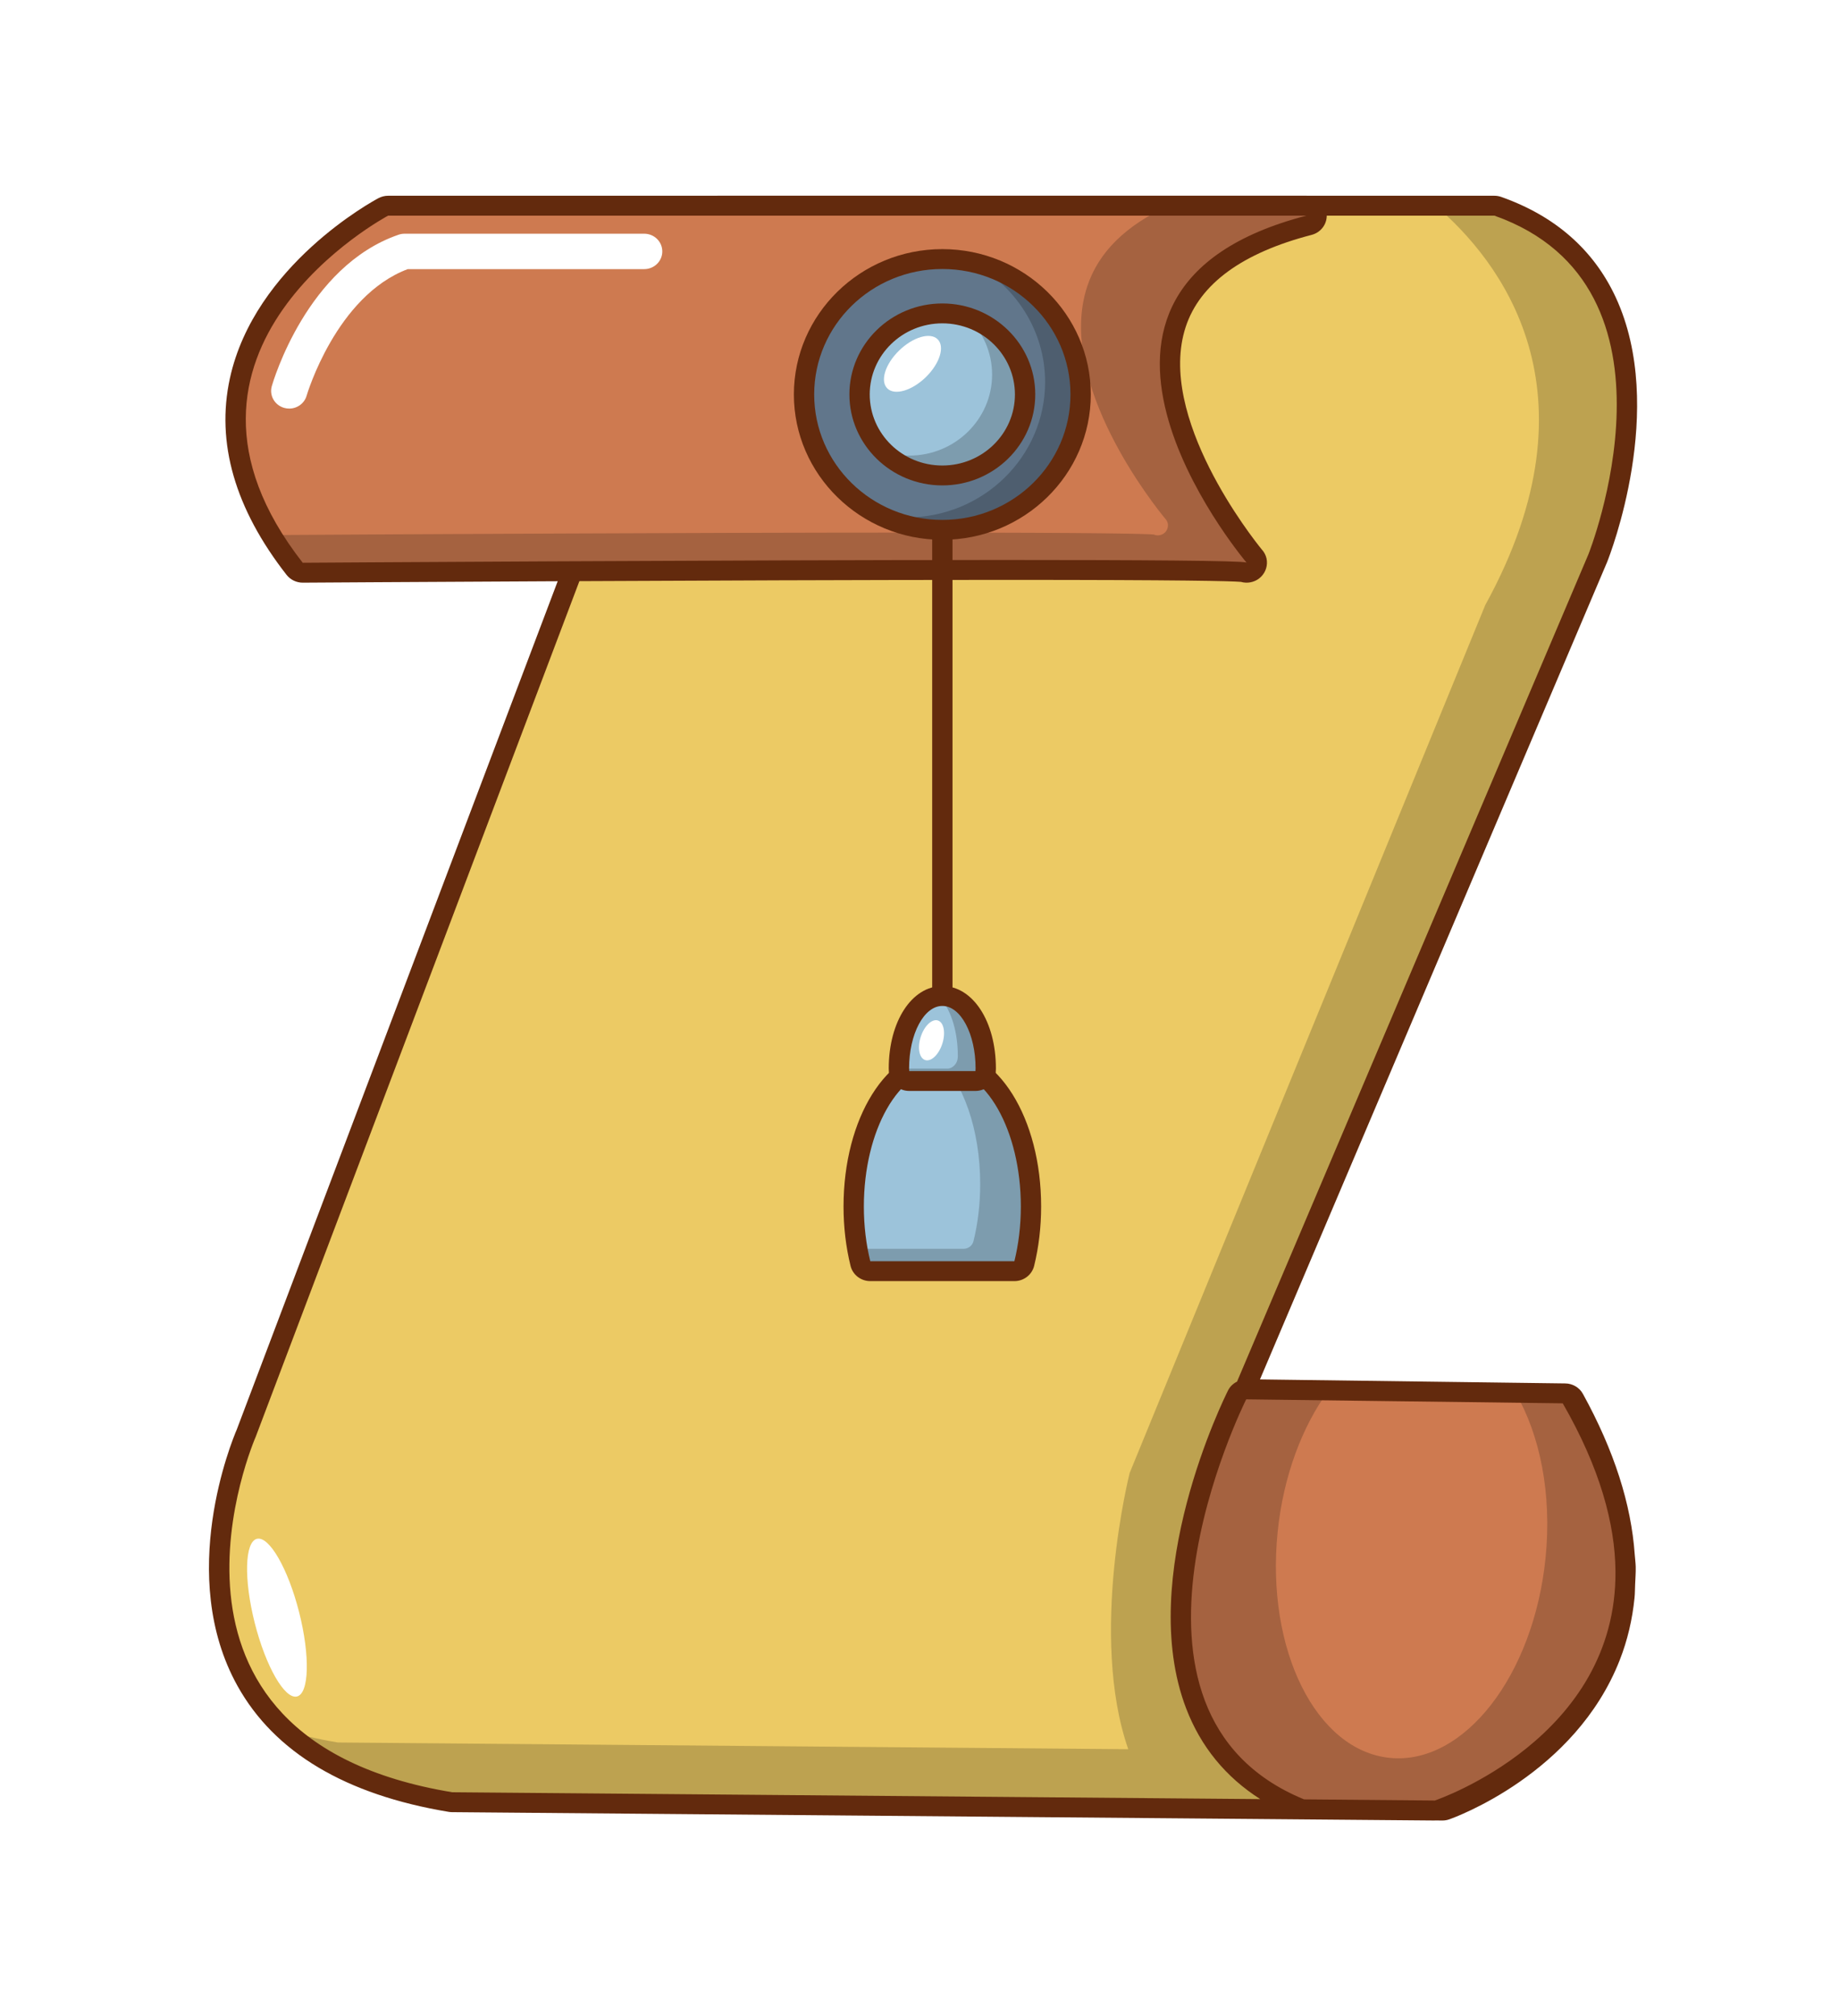 <svg width="94" height="103" viewBox="0 0 94 103" fill="none" xmlns="http://www.w3.org/2000/svg">
<g filter="url(#filter0_d_1_207)">
<path d="M23.11 88.064C17.916 87.212 14.405 85.133 12.595 81.878C9.514 76.341 12.467 69.486 12.595 69.196L36.197 6.839C36.272 6.64 36.467 6.508 36.684 6.508H76.387C76.447 6.508 76.507 6.518 76.564 6.539C79.182 7.464 81.051 9.102 82.118 11.405C84.66 16.89 81.796 24.197 81.674 24.505L63.625 66.977L79.887 67.18C80.072 67.182 80.242 67.281 80.333 67.439C83.133 72.302 83.81 76.679 82.344 80.448C80.111 86.187 73.767 88.373 73.498 88.463C73.444 88.483 73.388 88.491 73.329 88.491L23.11 88.064Z" fill="#ECCA64"/>
<path d="M66.652 88.428C66.584 88.427 66.518 88.413 66.456 88.388C63.847 87.319 62.052 85.537 61.115 83.093C58.619 76.576 63.047 67.628 63.238 67.25C63.325 67.076 63.506 66.966 63.703 66.966C63.705 66.966 80.001 67.18 80.001 67.18C80.191 67.183 80.363 67.285 80.452 67.447C83.172 72.386 83.797 76.82 82.306 80.624C80.109 86.231 74.155 88.373 73.904 88.461C73.847 88.482 73.788 88.491 73.728 88.491L66.652 88.428Z" fill="#CE7A50"/>
<path opacity="0.2" d="M80.462 67.693C80.37 67.535 80.201 67.436 80.016 67.434L78.67 67.417L78.795 67.165L77.462 67.149C78.71 69.284 79.334 72.31 79 75.595C78.392 81.599 74.832 86.169 71.051 85.802C67.269 85.435 64.697 80.269 65.306 74.264C65.597 71.394 66.567 68.861 67.908 67.029L63.625 66.975L81.674 24.504C81.796 24.196 84.66 16.89 82.118 11.404C81.052 9.101 79.183 7.463 76.564 6.538C76.507 6.516 76.448 6.507 76.387 6.507H73.38C76.596 9.247 81.964 15.925 75.919 26.909L57.743 71.245C57.743 71.245 55.642 79.544 57.671 85.358C43.054 85.234 17.269 85.014 17.269 85.014C16.241 84.845 15.297 84.615 14.402 84.35C16.396 86.348 19.345 87.678 23.241 88.317L73.46 88.744C73.519 88.744 73.575 88.735 73.629 88.716C73.898 88.626 80.241 86.441 82.475 80.701C83.939 76.933 83.262 72.556 80.462 67.693Z" fill="black"/>
<path d="M83.609 76.035C83.603 75.831 83.574 75.62 83.559 75.413C83.381 72.855 82.514 70.116 80.91 67.205C80.732 66.881 80.387 66.676 80.01 66.672L64.403 66.467L82.148 24.711C82.283 24.374 85.221 16.875 82.59 11.195C81.463 8.763 79.495 7.036 76.739 6.061C76.626 6.021 76.507 6 76.386 6H36.683C36.249 6 35.859 6.264 35.709 6.664L12.105 69.021C11.866 69.578 9.003 76.485 12.138 82.121C14.029 85.52 17.664 87.687 22.941 88.559C22.995 88.568 23.05 88.572 23.105 88.573L73.32 89C73.323 89 73.326 89 73.329 89C73.337 89 73.343 88.997 73.35 88.997L73.721 89C73.724 89 73.727 89 73.73 89C73.85 89 73.968 88.98 74.08 88.94C74.342 88.849 80.51 86.627 82.792 80.805C83.191 79.787 83.438 78.727 83.548 77.629C83.572 77.402 83.567 77.168 83.579 76.937C83.591 76.638 83.616 76.341 83.609 76.035ZM66.657 87.92C55.769 83.456 63.585 67.712 63.699 67.485L79.879 67.688C81.789 71.005 82.55 73.843 82.574 76.25C82.656 84.773 73.507 87.922 73.34 87.979L66.657 87.92ZM13.071 69.397L36.683 7.016H76.386C86.648 10.649 81.19 24.321 81.19 24.321L63.231 66.579C63.037 66.677 62.872 66.827 62.773 67.026C62.578 67.413 58.055 76.55 60.629 83.272C61.378 85.228 62.65 86.78 64.417 87.907L23.114 87.556C6.304 84.778 13.071 69.397 13.071 69.397Z" fill="#632A0D"/>
<path d="M63.7 25.255C63.634 25.252 63.568 25.237 63.508 25.21C63.198 25.181 61.075 25.113 51.359 25.113C37.228 25.113 15.692 25.255 15.476 25.256H15.473C15.312 25.256 15.158 25.183 15.06 25.057C12.518 21.803 11.576 18.566 12.259 15.435C13.473 9.873 19.343 6.701 19.593 6.569C19.669 6.528 19.754 6.508 19.84 6.508H66.78C67.04 6.508 67.261 6.697 67.295 6.95C67.328 7.203 67.165 7.441 66.912 7.507C63.187 8.472 60.901 10.165 60.117 12.537C58.488 17.47 63.657 23.862 64.094 24.388C64.161 24.456 64.211 24.541 64.233 24.634C64.27 24.803 64.216 24.984 64.092 25.105C63.993 25.202 63.861 25.255 63.724 25.255C63.716 25.256 63.708 25.256 63.7 25.255Z" fill="#CE7A50"/>
<path opacity="0.2" d="M66.65 6.508H59.752C57.558 7.499 56.152 8.879 55.573 10.632C53.944 15.565 59.113 21.957 59.55 22.483C59.617 22.552 59.667 22.637 59.689 22.729C59.726 22.898 59.672 23.079 59.548 23.201C59.449 23.297 59.317 23.35 59.18 23.35C59.172 23.35 59.164 23.35 59.157 23.349C59.091 23.346 59.025 23.331 58.965 23.305C58.655 23.275 56.532 23.207 46.816 23.207C35.724 23.207 20.076 23.294 13.751 23.333C14.1 23.907 14.482 24.482 14.932 25.057C15.03 25.183 15.183 25.256 15.344 25.256H15.347C15.563 25.255 37.098 25.113 51.23 25.113C60.947 25.113 63.07 25.18 63.379 25.21C63.439 25.237 63.504 25.252 63.571 25.255C63.58 25.256 63.587 25.256 63.594 25.256C63.732 25.256 63.864 25.202 63.962 25.107C64.087 24.985 64.141 24.804 64.103 24.635C64.081 24.543 64.032 24.457 63.964 24.389C63.528 23.863 58.358 17.471 59.987 12.538C60.771 10.166 63.057 8.473 66.783 7.508C67.035 7.442 67.198 7.204 67.165 6.951C67.132 6.697 66.91 6.508 66.65 6.508Z" fill="black"/>
<path d="M66.78 7.016C52.181 10.798 63.338 24.288 63.714 24.737C63.44 24.639 58.247 24.606 51.359 24.606C37.063 24.606 15.473 24.748 15.473 24.748C6.958 13.853 19.839 7.016 19.839 7.016H66.78ZM63.714 24.737C63.724 24.741 63.727 24.744 63.723 24.748C63.723 24.748 63.72 24.744 63.714 24.737ZM66.78 6H19.839C19.666 6 19.497 6.043 19.344 6.123C19.086 6.26 13.014 9.541 11.75 15.33C11.034 18.612 12.008 21.989 14.647 25.366C14.843 25.617 15.149 25.765 15.472 25.765C15.474 25.765 15.476 25.765 15.479 25.765C15.695 25.764 37.229 25.623 51.358 25.623C60.593 25.623 62.92 25.683 63.429 25.725C63.508 25.747 63.59 25.761 63.673 25.764C63.689 25.765 63.705 25.765 63.721 25.765C63.996 25.765 64.26 25.659 64.455 25.467C64.705 25.221 64.812 24.865 64.737 24.525C64.697 24.349 64.608 24.188 64.485 24.057C64.054 23.528 59.092 17.289 60.609 12.694C61.335 10.497 63.5 8.917 67.043 7.999C67.548 7.868 67.875 7.391 67.808 6.885C67.742 6.379 67.302 6 66.78 6Z" fill="#632A0D"/>
<path d="M44.484 60.937C44.244 60.937 44.035 60.776 43.98 60.547C43.752 59.623 43.637 58.642 43.637 57.634C43.637 53.394 45.627 50.073 48.167 50.073C50.708 50.073 52.698 53.395 52.698 57.634C52.698 58.642 52.583 59.623 52.355 60.547C52.298 60.776 52.09 60.937 51.85 60.937H44.484Z" fill="#9CC3DA"/>
<path opacity="0.2" d="M48.167 49.946C48.073 49.946 47.979 49.961 47.887 49.97C49.22 51.272 50.102 53.675 50.102 56.491C50.102 57.499 49.987 58.48 49.759 59.405C49.702 59.634 49.495 59.794 49.255 59.794H43.867C43.907 60.003 43.931 60.218 43.98 60.421C44.038 60.65 44.245 60.811 44.485 60.811H51.851C52.092 60.811 52.3 60.65 52.356 60.421C52.584 59.497 52.699 58.516 52.699 57.508C52.699 53.268 50.708 49.946 48.167 49.946Z" fill="black"/>
<path d="M48.167 50.581C50.383 50.581 52.18 53.739 52.18 57.635C52.18 58.628 52.061 59.572 51.85 60.429H44.484C44.273 59.573 44.156 58.629 44.156 57.635C44.156 53.739 45.952 50.581 48.167 50.581ZM48.167 49.565C45.335 49.565 43.117 53.11 43.117 57.635C43.117 58.681 43.238 59.702 43.475 60.666C43.587 61.123 44.004 61.445 44.484 61.445H51.85C52.33 61.445 52.748 61.123 52.86 60.666C53.097 59.701 53.217 58.681 53.217 57.635C53.218 53.11 51 49.565 48.167 49.565Z" fill="#632A0D"/>
<path d="M46.474 51.224C46.193 51.224 45.961 51.003 45.955 50.727L45.948 50.581C45.948 48.472 46.902 46.88 48.167 46.88C49.432 46.88 50.387 48.471 50.387 50.581C50.387 50.595 50.383 50.679 50.382 50.691C50.361 50.956 50.132 51.223 49.86 51.223H46.474V51.224Z" fill="#9CC3DA"/>
<path opacity="0.2" d="M48.132 47.043C48.639 47.709 48.959 48.736 48.959 49.946C48.959 49.959 48.955 50.044 48.953 50.056C48.933 50.321 48.704 50.588 48.432 50.588H45.695C45.694 50.628 45.688 50.666 45.688 50.708L45.695 50.853C45.702 51.129 45.933 51.35 46.215 51.35H49.601C49.873 51.35 50.101 51.083 50.122 50.818C50.123 50.805 50.127 50.721 50.127 50.709C50.127 48.727 49.282 47.222 48.132 47.043Z" fill="black"/>
<path d="M48.167 47.388C49.106 47.388 49.867 48.818 49.867 50.581C49.867 50.627 49.861 50.67 49.86 50.715H46.475C46.474 50.67 46.468 50.627 46.468 50.581C46.468 48.818 47.228 47.388 48.167 47.388ZM48.167 46.372C46.606 46.372 45.428 48.182 45.428 50.581C45.428 50.632 45.431 50.681 45.434 50.73C45.447 51.283 45.909 51.731 46.474 51.731H49.859C50.424 51.731 50.885 51.29 50.898 50.737C50.902 50.681 50.905 50.632 50.905 50.581C50.906 48.182 49.728 46.372 48.167 46.372Z" fill="#632A0D"/>
<path d="M48.167 16.389C47.881 16.389 47.648 16.616 47.648 16.897V46.858C47.648 47.138 47.881 47.366 48.167 47.366C48.454 47.366 48.687 47.138 48.687 46.858V16.897C48.687 16.616 48.455 16.389 48.167 16.389Z" fill="#632A0D"/>
<path d="M48.167 23.068C44.269 23.068 41.098 19.965 41.098 16.151C41.098 12.337 44.269 9.233 48.167 9.233C52.065 9.233 55.237 12.337 55.237 16.151C55.237 19.965 52.065 23.068 48.167 23.068Z" fill="#61768B"/>
<path opacity="0.2" d="M49.589 9.374C51.861 10.527 53.42 12.845 53.42 15.516C53.42 19.33 50.248 22.433 46.35 22.433C45.862 22.433 45.388 22.384 44.929 22.293C45.9 22.785 47 23.068 48.167 23.068C52.065 23.068 55.237 19.965 55.237 16.151C55.237 12.813 52.808 10.02 49.589 9.374Z" fill="black"/>
<path d="M48.167 9.742C51.785 9.742 54.717 12.611 54.717 16.151C54.717 19.691 51.785 22.56 48.167 22.56C44.55 22.56 41.617 19.691 41.617 16.151C41.617 12.611 44.55 9.742 48.167 9.742ZM48.167 8.726C43.983 8.726 40.579 12.056 40.579 16.151C40.579 20.246 43.983 23.576 48.167 23.576C52.352 23.576 55.755 20.246 55.755 16.151C55.755 12.056 52.352 8.726 48.167 8.726Z" fill="#632A0D"/>
<path d="M48.167 20.29C45.834 20.29 43.937 18.434 43.937 16.151C43.937 13.868 45.834 12.011 48.167 12.011C50.5 12.011 52.398 13.868 52.398 16.151C52.398 18.434 50.5 20.29 48.167 20.29Z" fill="#9CC3DA"/>
<path opacity="0.2" d="M49.497 12.24C50.246 12.987 50.711 14.009 50.711 15.135C50.711 17.417 48.813 19.274 46.481 19.274C46.013 19.274 45.572 19.182 45.151 19.044C45.92 19.812 46.986 20.29 48.168 20.29C50.501 20.29 52.399 18.434 52.399 16.151C52.398 14.326 51.176 12.789 49.497 12.24Z" fill="black"/>
<path d="M48.167 12.518C50.218 12.518 51.878 14.145 51.878 16.15C51.878 18.155 50.216 19.781 48.167 19.781C46.118 19.781 44.456 18.155 44.456 16.15C44.456 14.145 46.118 12.518 48.167 12.518ZM48.167 11.502C45.548 11.502 43.417 13.588 43.417 16.15C43.417 18.713 45.549 20.797 48.167 20.797C50.786 20.797 52.917 18.712 52.917 16.15C52.918 13.588 50.787 11.502 48.167 11.502Z" fill="#632A0D"/>
<path d="M14.783 16.873C14.701 16.873 14.616 16.862 14.533 16.839C14.042 16.704 13.755 16.206 13.893 15.725C13.965 15.476 15.694 9.599 20.371 7.991C20.47 7.957 20.573 7.939 20.677 7.939H32.928C33.439 7.939 33.853 8.344 33.853 8.844C33.853 9.344 33.439 9.748 32.928 9.748H20.842C17.183 11.121 15.688 16.161 15.673 16.213C15.558 16.612 15.187 16.873 14.783 16.873Z" fill="white"/>
<path d="M47.329 15.261C46.62 15.955 45.736 16.217 45.356 15.844C44.976 15.472 45.242 14.607 45.952 13.913C46.661 13.219 47.545 12.957 47.925 13.33C48.306 13.702 48.039 14.566 47.329 15.261Z" fill="white"/>
<path d="M48.169 49.309C47.993 49.868 47.601 50.246 47.295 50.154C46.988 50.061 46.883 49.533 47.061 48.974C47.238 48.415 47.629 48.037 47.936 48.129C48.241 48.222 48.346 48.75 48.169 49.309Z" fill="white"/>
<path d="M15.29 78.361C15.855 80.586 15.805 82.512 15.179 82.664C14.553 82.817 13.587 81.137 13.022 78.913C12.457 76.688 12.507 74.762 13.133 74.61C13.759 74.457 14.725 76.136 15.29 78.361Z" fill="white"/>
</g>
<defs>
<filter id="filter0_d_1_207" x="-4.5" y="-1" width="105" height="105" filterUnits="userSpaceOnUse" color-interpolation-filters="sRGB">
<feFlood flood-opacity="0" result="BackgroundImageFix"/>
<feColorMatrix in="SourceAlpha" type="matrix" values="0 0 0 0 0 0 0 0 0 0 0 0 0 0 0 0 0 0 127 0" result="hardAlpha"/>
<feOffset dy="4"/>
<feGaussianBlur stdDeviation="5"/>
<feComposite in2="hardAlpha" operator="out"/>
<feColorMatrix type="matrix" values="0 0 0 0 0.027 0 0 0 0 0.063 0 0 0 0 0.059 0 0 0 0.4 0"/>
<feBlend mode="normal" in2="BackgroundImageFix" result="effect1_dropShadow_1_207"/>
<feBlend mode="normal" in="SourceGraphic" in2="effect1_dropShadow_1_207" result="shape"/>
</filter>
</defs>
</svg>
